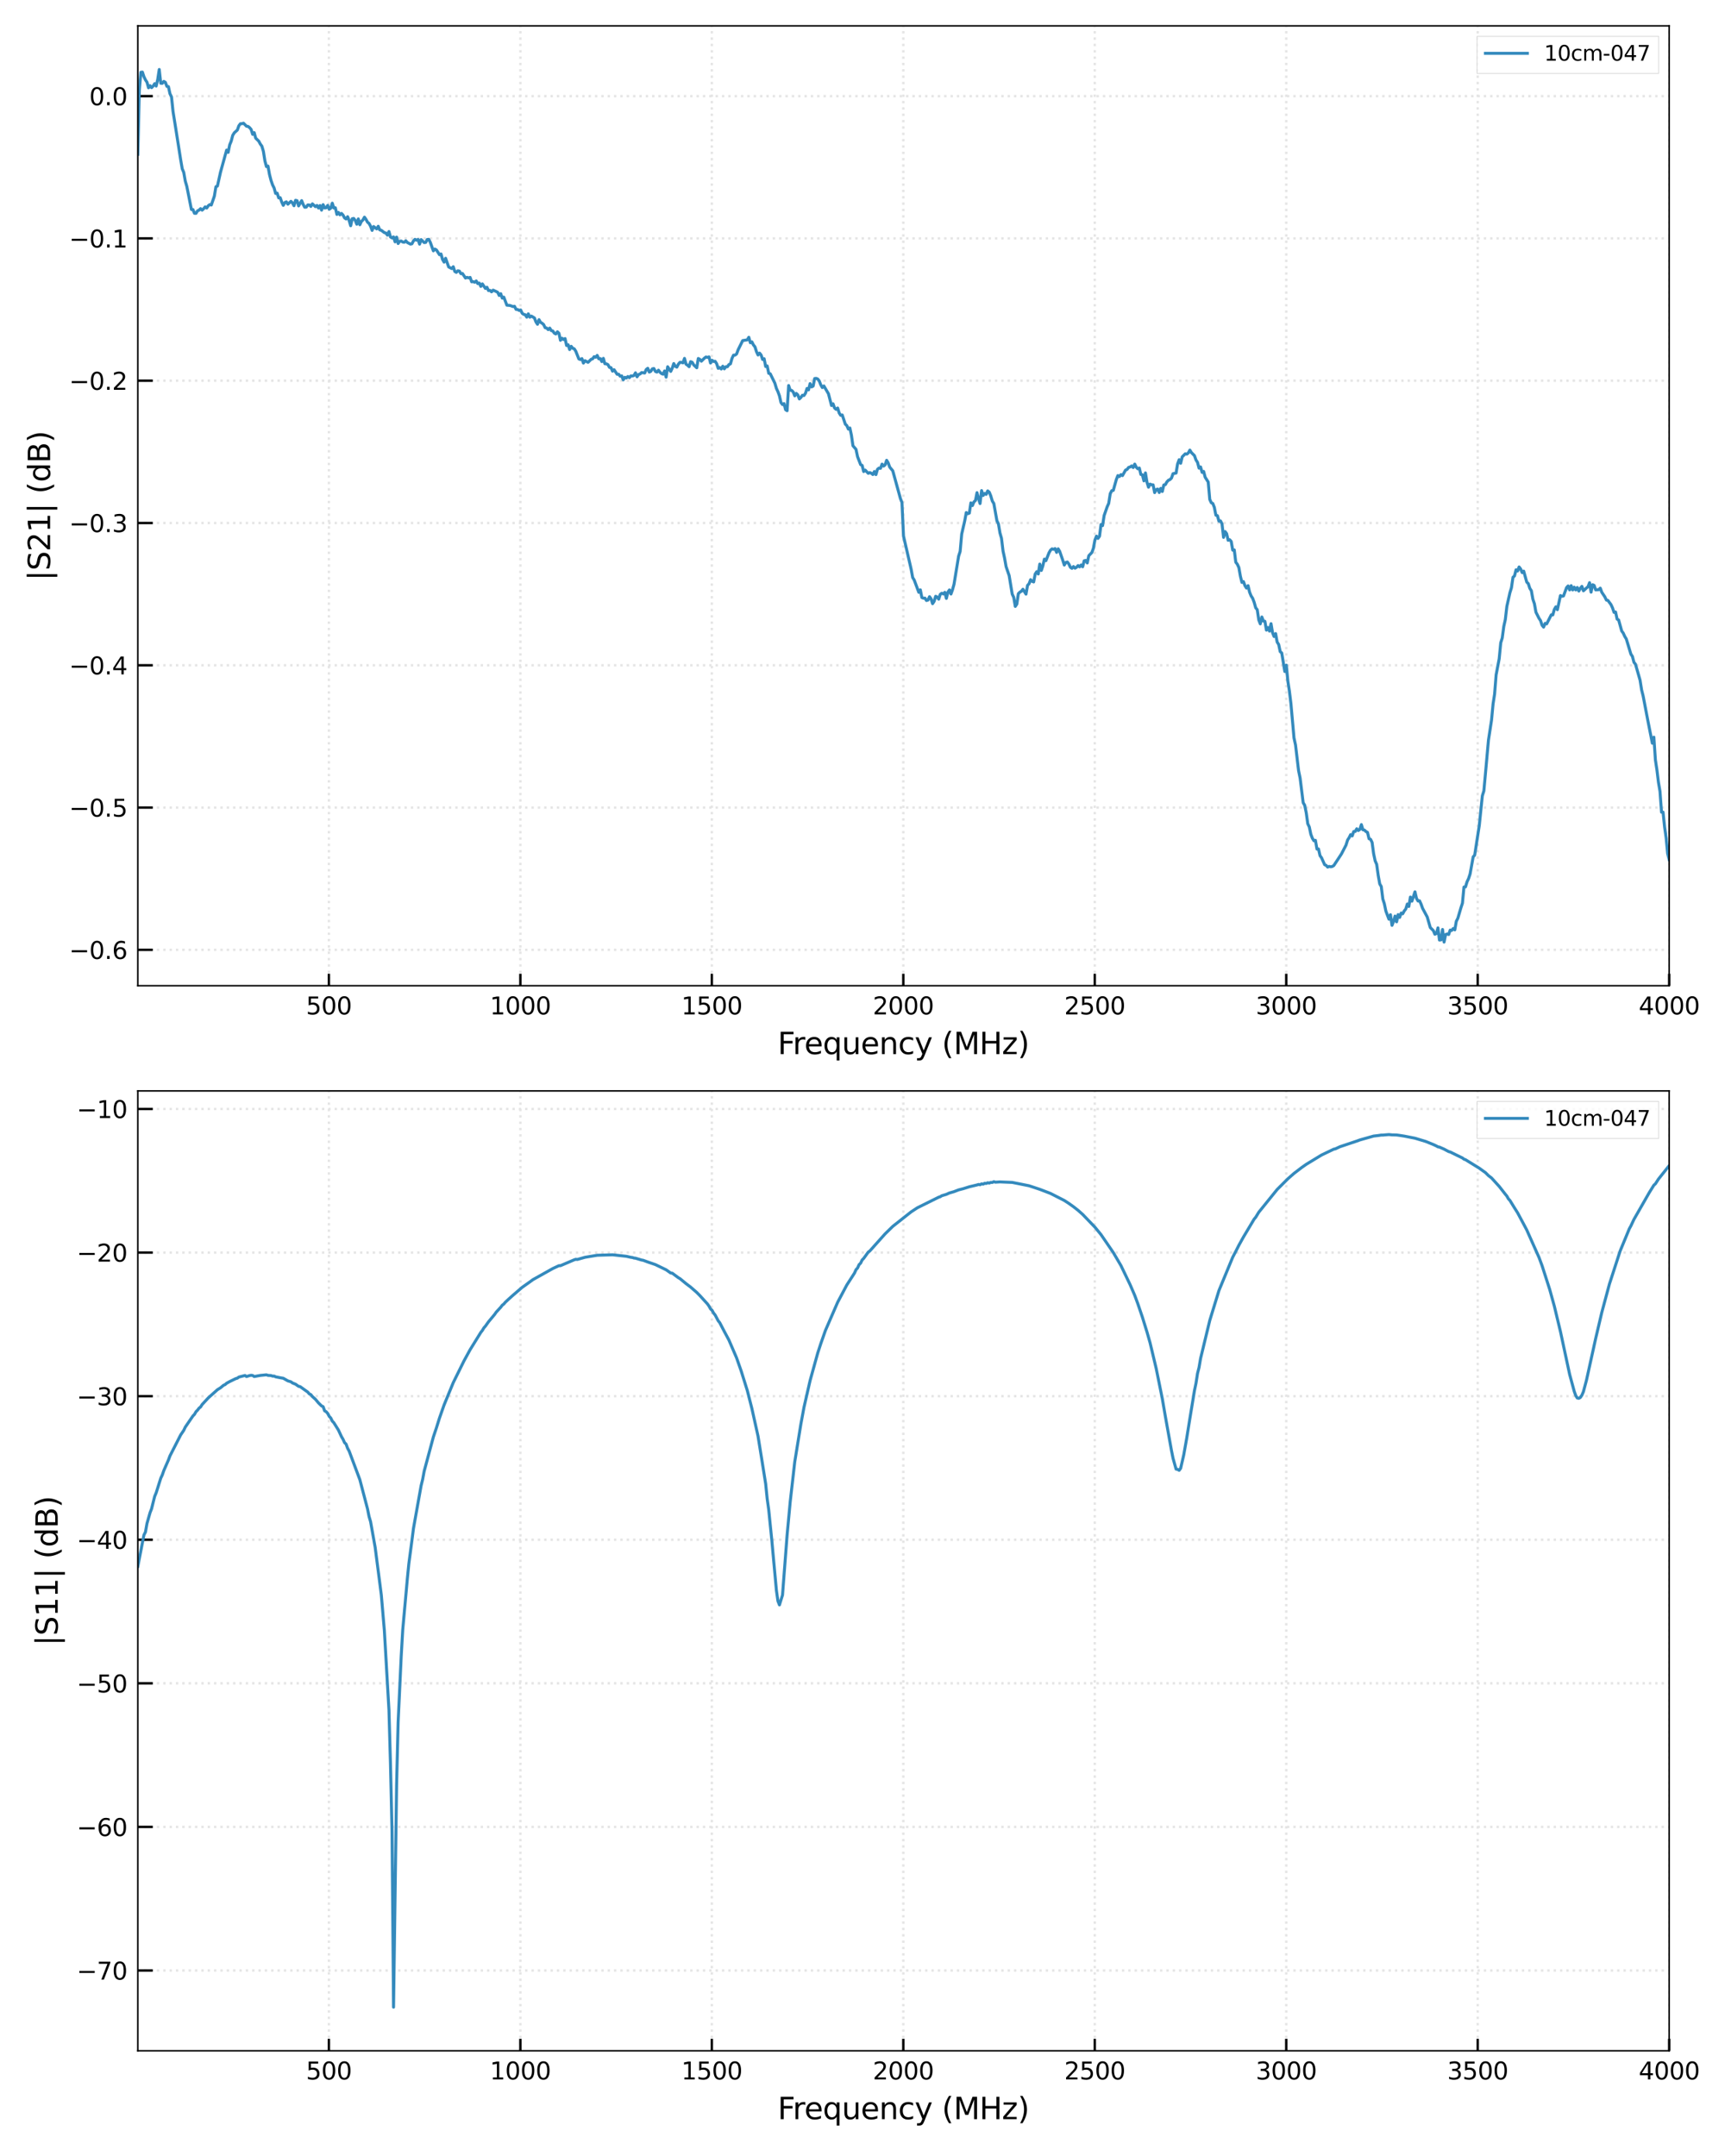 <svg xmlns:xlink="http://www.w3.org/1999/xlink" xmlns="http://www.w3.org/2000/svg" viewBox="0 0 576 720" version="1.1" viewport="0 0 1024px 1280px">
 <defs>
  <style type="text/css">*{stroke-linejoin: round; stroke-linecap: butt}</style>
 </defs>
 <g id="figure_1">
  <g id="patch_1">
   <path d="M 0 720  L 576 720  L 576 0  L 0 0  z " style="fill: #ffffff"/>
  </g>
  <g id="axes_1">
   <g id="patch_2">
    <path d="M 46.015 329.18  L 557.36 329.18  L 557.36 8.64  L 46.015 8.64  z " style="fill: #ffffff"/>
   </g>
   <g id="matplotlib.axis_1">
    <g id="xtick_1">
     <g id="line2d_1">
      <path d="M 109.821 329.18  L 109.821 8.64  " clip-path="url(#pf255076650)" style="fill: none; stroke-dasharray: 0.8,1.32; stroke-dashoffset: 0; stroke: #e5e5e5; stroke-width: 0.8"/>
     </g>
     <g id="line2d_2">
      <defs>
       <path id="m3ccef77191" d="M 0 0  L 0 -4  " style="stroke: #000000; stroke-width: 0.8"/>
      </defs>
      <g>
       <use xlink:href="#m3ccef77191" x="109.821" y="329.18" style="stroke: #000000; stroke-width: 0.8"/>
      </g>
     </g>
     <g id="text_1">
      <!-- 500 -->
      <g transform="translate(102.186 338.759) scale(0.08 -0.08)">
       <defs>
        <path id="DejaVuSans-35" d="M 691 4666  L 3169 4666  L 3169 4134  L 1269 4134  L 1269 2991  Q 1406 3038 1543 3061  Q 1681 3084 1819 3084  Q 2600 3084 3056 2656  Q 3513 2228 3513 1497  Q 3513 744 3044 326  Q 2575 -91 1722 -91  Q 1428 -91 1123 -41  Q 819 9 494 109  L 494 744  Q 775 591 1075 516  Q 1375 441 1709 441  Q 2250 441 2565 725  Q 2881 1009 2881 1497  Q 2881 1984 2565 2268  Q 2250 2553 1709 2553  Q 1456 2553 1204 2497  Q 953 2441 691 2322  L 691 4666  z " transform="scale(0.016)"/>
        <path id="DejaVuSans-30" d="M 2034 4250  Q 1547 4250 1301 3770  Q 1056 3291 1056 2328  Q 1056 1369 1301 889  Q 1547 409 2034 409  Q 2525 409 2770 889  Q 3016 1369 3016 2328  Q 3016 3291 2770 3770  Q 2525 4250 2034 4250  z M 2034 4750  Q 2819 4750 3233 4129  Q 3647 3509 3647 2328  Q 3647 1150 3233 529  Q 2819 -91 2034 -91  Q 1250 -91 836 529  Q 422 1150 422 2328  Q 422 3509 836 4129  Q 1250 4750 2034 4750  z " transform="scale(0.016)"/>
       </defs>
       <use xlink:href="#DejaVuSans-35"/>
       <use xlink:href="#DejaVuSans-30" x="63.623"/>
       <use xlink:href="#DejaVuSans-30" x="127.246"/>
      </g>
     </g>
    </g>
    <g id="xtick_2">
     <g id="line2d_3">
      <path d="M 173.755 329.18  L 173.755 8.64  " clip-path="url(#pf255076650)" style="fill: none; stroke-dasharray: 0.8,1.32; stroke-dashoffset: 0; stroke: #e5e5e5; stroke-width: 0.8"/>
     </g>
     <g id="line2d_4">
      <g>
       <use xlink:href="#m3ccef77191" x="173.755" y="329.18" style="stroke: #000000; stroke-width: 0.8"/>
      </g>
     </g>
     <g id="text_2">
      <!-- 1000 -->
      <g transform="translate(163.575 338.759) scale(0.08 -0.08)">
       <defs>
        <path id="DejaVuSans-31" d="M 794 531  L 1825 531  L 1825 4091  L 703 3866  L 703 4441  L 1819 4666  L 2450 4666  L 2450 531  L 3481 531  L 3481 0  L 794 0  L 794 531  z " transform="scale(0.016)"/>
       </defs>
       <use xlink:href="#DejaVuSans-31"/>
       <use xlink:href="#DejaVuSans-30" x="63.623"/>
       <use xlink:href="#DejaVuSans-30" x="127.246"/>
       <use xlink:href="#DejaVuSans-30" x="190.869"/>
      </g>
     </g>
    </g>
    <g id="xtick_3">
     <g id="line2d_5">
      <path d="M 237.689 329.18  L 237.689 8.64  " clip-path="url(#pf255076650)" style="fill: none; stroke-dasharray: 0.8,1.32; stroke-dashoffset: 0; stroke: #e5e5e5; stroke-width: 0.8"/>
     </g>
     <g id="line2d_6">
      <g>
       <use xlink:href="#m3ccef77191" x="237.689" y="329.18" style="stroke: #000000; stroke-width: 0.8"/>
      </g>
     </g>
     <g id="text_3">
      <!-- 1500 -->
      <g transform="translate(227.509 338.759) scale(0.08 -0.08)">
       <use xlink:href="#DejaVuSans-31"/>
       <use xlink:href="#DejaVuSans-35" x="63.623"/>
       <use xlink:href="#DejaVuSans-30" x="127.246"/>
       <use xlink:href="#DejaVuSans-30" x="190.869"/>
      </g>
     </g>
    </g>
    <g id="xtick_4">
     <g id="line2d_7">
      <path d="M 301.624 329.18  L 301.624 8.64  " clip-path="url(#pf255076650)" style="fill: none; stroke-dasharray: 0.8,1.32; stroke-dashoffset: 0; stroke: #e5e5e5; stroke-width: 0.8"/>
     </g>
     <g id="line2d_8">
      <g>
       <use xlink:href="#m3ccef77191" x="301.624" y="329.18" style="stroke: #000000; stroke-width: 0.8"/>
      </g>
     </g>
     <g id="text_4">
      <!-- 2000 -->
      <g transform="translate(291.444 338.759) scale(0.08 -0.08)">
       <defs>
        <path id="DejaVuSans-32" d="M 1228 531  L 3431 531  L 3431 0  L 469 0  L 469 531  Q 828 903 1448 1529  Q 2069 2156 2228 2338  Q 2531 2678 2651 2914  Q 2772 3150 2772 3378  Q 2772 3750 2511 3984  Q 2250 4219 1831 4219  Q 1534 4219 1204 4116  Q 875 4013 500 3803  L 500 4441  Q 881 4594 1212 4672  Q 1544 4750 1819 4750  Q 2544 4750 2975 4387  Q 3406 4025 3406 3419  Q 3406 3131 3298 2873  Q 3191 2616 2906 2266  Q 2828 2175 2409 1742  Q 1991 1309 1228 531  z " transform="scale(0.016)"/>
       </defs>
       <use xlink:href="#DejaVuSans-32"/>
       <use xlink:href="#DejaVuSans-30" x="63.623"/>
       <use xlink:href="#DejaVuSans-30" x="127.246"/>
       <use xlink:href="#DejaVuSans-30" x="190.869"/>
      </g>
     </g>
    </g>
    <g id="xtick_5">
     <g id="line2d_9">
      <path d="M 365.558 329.18  L 365.558 8.64  " clip-path="url(#pf255076650)" style="fill: none; stroke-dasharray: 0.8,1.32; stroke-dashoffset: 0; stroke: #e5e5e5; stroke-width: 0.8"/>
     </g>
     <g id="line2d_10">
      <g>
       <use xlink:href="#m3ccef77191" x="365.558" y="329.18" style="stroke: #000000; stroke-width: 0.8"/>
      </g>
     </g>
     <g id="text_5">
      <!-- 2500 -->
      <g transform="translate(355.378 338.759) scale(0.08 -0.08)">
       <use xlink:href="#DejaVuSans-32"/>
       <use xlink:href="#DejaVuSans-35" x="63.623"/>
       <use xlink:href="#DejaVuSans-30" x="127.246"/>
       <use xlink:href="#DejaVuSans-30" x="190.869"/>
      </g>
     </g>
    </g>
    <g id="xtick_6">
     <g id="line2d_11">
      <path d="M 429.492 329.18  L 429.492 8.64  " clip-path="url(#pf255076650)" style="fill: none; stroke-dasharray: 0.8,1.32; stroke-dashoffset: 0; stroke: #e5e5e5; stroke-width: 0.8"/>
     </g>
     <g id="line2d_12">
      <g>
       <use xlink:href="#m3ccef77191" x="429.492" y="329.18" style="stroke: #000000; stroke-width: 0.8"/>
      </g>
     </g>
     <g id="text_6">
      <!-- 3000 -->
      <g transform="translate(419.312 338.759) scale(0.08 -0.08)">
       <defs>
        <path id="DejaVuSans-33" d="M 2597 2516  Q 3050 2419 3304 2112  Q 3559 1806 3559 1356  Q 3559 666 3084 287  Q 2609 -91 1734 -91  Q 1441 -91 1130 -33  Q 819 25 488 141  L 488 750  Q 750 597 1062 519  Q 1375 441 1716 441  Q 2309 441 2620 675  Q 2931 909 2931 1356  Q 2931 1769 2642 2001  Q 2353 2234 1838 2234  L 1294 2234  L 1294 2753  L 1863 2753  Q 2328 2753 2575 2939  Q 2822 3125 2822 3475  Q 2822 3834 2567 4026  Q 2313 4219 1838 4219  Q 1578 4219 1281 4162  Q 984 4106 628 3988  L 628 4550  Q 988 4650 1302 4700  Q 1616 4750 1894 4750  Q 2613 4750 3031 4423  Q 3450 4097 3450 3541  Q 3450 3153 3228 2886  Q 3006 2619 2597 2516  z " transform="scale(0.016)"/>
       </defs>
       <use xlink:href="#DejaVuSans-33"/>
       <use xlink:href="#DejaVuSans-30" x="63.623"/>
       <use xlink:href="#DejaVuSans-30" x="127.246"/>
       <use xlink:href="#DejaVuSans-30" x="190.869"/>
      </g>
     </g>
    </g>
    <g id="xtick_7">
     <g id="line2d_13">
      <path d="M 493.426 329.18  L 493.426 8.64  " clip-path="url(#pf255076650)" style="fill: none; stroke-dasharray: 0.8,1.32; stroke-dashoffset: 0; stroke: #e5e5e5; stroke-width: 0.8"/>
     </g>
     <g id="line2d_14">
      <g>
       <use xlink:href="#m3ccef77191" x="493.426" y="329.18" style="stroke: #000000; stroke-width: 0.8"/>
      </g>
     </g>
     <g id="text_7">
      <!-- 3500 -->
      <g transform="translate(483.246 338.759) scale(0.08 -0.08)">
       <use xlink:href="#DejaVuSans-33"/>
       <use xlink:href="#DejaVuSans-35" x="63.623"/>
       <use xlink:href="#DejaVuSans-30" x="127.246"/>
       <use xlink:href="#DejaVuSans-30" x="190.869"/>
      </g>
     </g>
    </g>
    <g id="xtick_8">
     <g id="line2d_15">
      <path d="M 557.36 329.18  L 557.36 8.64  " clip-path="url(#pf255076650)" style="fill: none; stroke-dasharray: 0.8,1.32; stroke-dashoffset: 0; stroke: #e5e5e5; stroke-width: 0.8"/>
     </g>
     <g id="line2d_16">
      <g>
       <use xlink:href="#m3ccef77191" x="557.36" y="329.18" style="stroke: #000000; stroke-width: 0.8"/>
      </g>
     </g>
     <g id="text_8">
      <!-- 4000 -->
      <g transform="translate(547.18 338.759) scale(0.08 -0.08)">
       <defs>
        <path id="DejaVuSans-34" d="M 2419 4116  L 825 1625  L 2419 1625  L 2419 4116  z M 2253 4666  L 3047 4666  L 3047 1625  L 3713 1625  L 3713 1100  L 3047 1100  L 3047 0  L 2419 0  L 2419 1100  L 313 1100  L 313 1709  L 2253 4666  z " transform="scale(0.016)"/>
       </defs>
       <use xlink:href="#DejaVuSans-34"/>
       <use xlink:href="#DejaVuSans-30" x="63.623"/>
       <use xlink:href="#DejaVuSans-30" x="127.246"/>
       <use xlink:href="#DejaVuSans-30" x="190.869"/>
      </g>
     </g>
    </g>
    <g id="text_9">
     <!-- Frequency (MHz) -->
     <g transform="translate(259.669 352.021) scale(0.1 -0.1)">
      <defs>
       <path id="DejaVuSans-46" d="M 628 4666  L 3309 4666  L 3309 4134  L 1259 4134  L 1259 2759  L 3109 2759  L 3109 2228  L 1259 2228  L 1259 0  L 628 0  L 628 4666  z " transform="scale(0.016)"/>
       <path id="DejaVuSans-72" d="M 2631 2963  Q 2534 3019 2420 3045  Q 2306 3072 2169 3072  Q 1681 3072 1420 2755  Q 1159 2438 1159 1844  L 1159 0  L 581 0  L 581 3500  L 1159 3500  L 1159 2956  Q 1341 3275 1631 3429  Q 1922 3584 2338 3584  Q 2397 3584 2469 3576  Q 2541 3569 2628 3553  L 2631 2963  z " transform="scale(0.016)"/>
       <path id="DejaVuSans-65" d="M 3597 1894  L 3597 1613  L 953 1613  Q 991 1019 1311 708  Q 1631 397 2203 397  Q 2534 397 2845 478  Q 3156 559 3463 722  L 3463 178  Q 3153 47 2828 -22  Q 2503 -91 2169 -91  Q 1331 -91 842 396  Q 353 884 353 1716  Q 353 2575 817 3079  Q 1281 3584 2069 3584  Q 2775 3584 3186 3129  Q 3597 2675 3597 1894  z M 3022 2063  Q 3016 2534 2758 2815  Q 2500 3097 2075 3097  Q 1594 3097 1305 2825  Q 1016 2553 972 2059  L 3022 2063  z " transform="scale(0.016)"/>
       <path id="DejaVuSans-71" d="M 947 1747  Q 947 1113 1208 752  Q 1469 391 1925 391  Q 2381 391 2643 752  Q 2906 1113 2906 1747  Q 2906 2381 2643 2742  Q 2381 3103 1925 3103  Q 1469 3103 1208 2742  Q 947 2381 947 1747  z M 2906 525  Q 2725 213 2448 61  Q 2172 -91 1784 -91  Q 1150 -91 751 415  Q 353 922 353 1747  Q 353 2572 751 3078  Q 1150 3584 1784 3584  Q 2172 3584 2448 3432  Q 2725 3281 2906 2969  L 2906 3500  L 3481 3500  L 3481 -1331  L 2906 -1331  L 2906 525  z " transform="scale(0.016)"/>
       <path id="DejaVuSans-75" d="M 544 1381  L 544 3500  L 1119 3500  L 1119 1403  Q 1119 906 1312 657  Q 1506 409 1894 409  Q 2359 409 2629 706  Q 2900 1003 2900 1516  L 2900 3500  L 3475 3500  L 3475 0  L 2900 0  L 2900 538  Q 2691 219 2414 64  Q 2138 -91 1772 -91  Q 1169 -91 856 284  Q 544 659 544 1381  z M 1991 3584  L 1991 3584  z " transform="scale(0.016)"/>
       <path id="DejaVuSans-6e" d="M 3513 2113  L 3513 0  L 2938 0  L 2938 2094  Q 2938 2591 2744 2837  Q 2550 3084 2163 3084  Q 1697 3084 1428 2787  Q 1159 2491 1159 1978  L 1159 0  L 581 0  L 581 3500  L 1159 3500  L 1159 2956  Q 1366 3272 1645 3428  Q 1925 3584 2291 3584  Q 2894 3584 3203 3211  Q 3513 2838 3513 2113  z " transform="scale(0.016)"/>
       <path id="DejaVuSans-63" d="M 3122 3366  L 3122 2828  Q 2878 2963 2633 3030  Q 2388 3097 2138 3097  Q 1578 3097 1268 2742  Q 959 2388 959 1747  Q 959 1106 1268 751  Q 1578 397 2138 397  Q 2388 397 2633 464  Q 2878 531 3122 666  L 3122 134  Q 2881 22 2623 -34  Q 2366 -91 2075 -91  Q 1284 -91 818 406  Q 353 903 353 1747  Q 353 2603 823 3093  Q 1294 3584 2113 3584  Q 2378 3584 2631 3529  Q 2884 3475 3122 3366  z " transform="scale(0.016)"/>
       <path id="DejaVuSans-79" d="M 2059 -325  Q 1816 -950 1584 -1140  Q 1353 -1331 966 -1331  L 506 -1331  L 506 -850  L 844 -850  Q 1081 -850 1212 -737  Q 1344 -625 1503 -206  L 1606 56  L 191 3500  L 800 3500  L 1894 763  L 2988 3500  L 3597 3500  L 2059 -325  z " transform="scale(0.016)"/>
       <path id="DejaVuSans-20" transform="scale(0.016)"/>
       <path id="DejaVuSans-28" d="M 1984 4856  Q 1566 4138 1362 3434  Q 1159 2731 1159 2009  Q 1159 1288 1364 580  Q 1569 -128 1984 -844  L 1484 -844  Q 1016 -109 783 600  Q 550 1309 550 2009  Q 550 2706 781 3412  Q 1013 4119 1484 4856  L 1984 4856  z " transform="scale(0.016)"/>
       <path id="DejaVuSans-4d" d="M 628 4666  L 1569 4666  L 2759 1491  L 3956 4666  L 4897 4666  L 4897 0  L 4281 0  L 4281 4097  L 3078 897  L 2444 897  L 1241 4097  L 1241 0  L 628 0  L 628 4666  z " transform="scale(0.016)"/>
       <path id="DejaVuSans-48" d="M 628 4666  L 1259 4666  L 1259 2753  L 3553 2753  L 3553 4666  L 4184 4666  L 4184 0  L 3553 0  L 3553 2222  L 1259 2222  L 1259 0  L 628 0  L 628 4666  z " transform="scale(0.016)"/>
       <path id="DejaVuSans-7a" d="M 353 3500  L 3084 3500  L 3084 2975  L 922 459  L 3084 459  L 3084 0  L 275 0  L 275 525  L 2438 3041  L 353 3041  L 353 3500  z " transform="scale(0.016)"/>
       <path id="DejaVuSans-29" d="M 513 4856  L 1013 4856  Q 1481 4119 1714 3412  Q 1947 2706 1947 2009  Q 1947 1309 1714 600  Q 1481 -109 1013 -844  L 513 -844  Q 928 -128 1133 580  Q 1338 1288 1338 2009  Q 1338 2731 1133 3434  Q 928 4138 513 4856  z " transform="scale(0.016)"/>
      </defs>
      <use xlink:href="#DejaVuSans-46"/>
      <use xlink:href="#DejaVuSans-72" x="50.27"/>
      <use xlink:href="#DejaVuSans-65" x="89.133"/>
      <use xlink:href="#DejaVuSans-71" x="150.656"/>
      <use xlink:href="#DejaVuSans-75" x="214.133"/>
      <use xlink:href="#DejaVuSans-65" x="277.512"/>
      <use xlink:href="#DejaVuSans-6e" x="339.035"/>
      <use xlink:href="#DejaVuSans-63" x="402.414"/>
      <use xlink:href="#DejaVuSans-79" x="457.395"/>
      <use xlink:href="#DejaVuSans-20" x="516.574"/>
      <use xlink:href="#DejaVuSans-28" x="548.361"/>
      <use xlink:href="#DejaVuSans-4d" x="587.375"/>
      <use xlink:href="#DejaVuSans-48" x="673.654"/>
      <use xlink:href="#DejaVuSans-7a" x="748.85"/>
      <use xlink:href="#DejaVuSans-29" x="801.34"/>
     </g>
    </g>
   </g>
   <g id="matplotlib.axis_2">
    <g id="ytick_1">
     <g id="line2d_17">
      <path d="M 46.015 317.203  L 557.36 317.203  " clip-path="url(#pf255076650)" style="fill: none; stroke-dasharray: 0.8,1.32; stroke-dashoffset: 0; stroke: #e5e5e5; stroke-width: 0.8"/>
     </g>
     <g id="line2d_18">
      <defs>
       <path id="m6247a8fe0a" d="M 0 0  L 5 0  " style="stroke: #000000; stroke-width: 0.8"/>
      </defs>
      <g>
       <use xlink:href="#m6247a8fe0a" x="46.015" y="317.203" style="stroke: #000000; stroke-width: 0.8"/>
      </g>
     </g>
     <g id="text_10">
      <!-- &#8722;0.6 -->
      <g transform="translate(23.089 320.243) scale(0.08 -0.08)">
       <defs>
        <path id="DejaVuSans-2212" d="M 678 2272  L 4684 2272  L 4684 1741  L 678 1741  L 678 2272  z " transform="scale(0.016)"/>
        <path id="DejaVuSans-2e" d="M 684 794  L 1344 794  L 1344 0  L 684 0  L 684 794  z " transform="scale(0.016)"/>
        <path id="DejaVuSans-36" d="M 2113 2584  Q 1688 2584 1439 2293  Q 1191 2003 1191 1497  Q 1191 994 1439 701  Q 1688 409 2113 409  Q 2538 409 2786 701  Q 3034 994 3034 1497  Q 3034 2003 2786 2293  Q 2538 2584 2113 2584  z M 3366 4563  L 3366 3988  Q 3128 4100 2886 4159  Q 2644 4219 2406 4219  Q 1781 4219 1451 3797  Q 1122 3375 1075 2522  Q 1259 2794 1537 2939  Q 1816 3084 2150 3084  Q 2853 3084 3261 2657  Q 3669 2231 3669 1497  Q 3669 778 3244 343  Q 2819 -91 2113 -91  Q 1303 -91 875 529  Q 447 1150 447 2328  Q 447 3434 972 4092  Q 1497 4750 2381 4750  Q 2619 4750 2861 4703  Q 3103 4656 3366 4563  z " transform="scale(0.016)"/>
       </defs>
       <use xlink:href="#DejaVuSans-2212"/>
       <use xlink:href="#DejaVuSans-30" x="83.789"/>
       <use xlink:href="#DejaVuSans-2e" x="147.412"/>
       <use xlink:href="#DejaVuSans-36" x="179.199"/>
      </g>
     </g>
    </g>
    <g id="ytick_2">
     <g id="line2d_19">
      <path d="M 46.015 269.686  L 557.36 269.686  " clip-path="url(#pf255076650)" style="fill: none; stroke-dasharray: 0.8,1.32; stroke-dashoffset: 0; stroke: #e5e5e5; stroke-width: 0.8"/>
     </g>
     <g id="line2d_20">
      <g>
       <use xlink:href="#m6247a8fe0a" x="46.015" y="269.686" style="stroke: #000000; stroke-width: 0.8"/>
      </g>
     </g>
     <g id="text_11">
      <!-- &#8722;0.5 -->
      <g transform="translate(23.089 272.725) scale(0.08 -0.08)">
       <use xlink:href="#DejaVuSans-2212"/>
       <use xlink:href="#DejaVuSans-30" x="83.789"/>
       <use xlink:href="#DejaVuSans-2e" x="147.412"/>
       <use xlink:href="#DejaVuSans-35" x="179.199"/>
      </g>
     </g>
    </g>
    <g id="ytick_3">
     <g id="line2d_21">
      <path d="M 46.015 222.169  L 557.36 222.169  " clip-path="url(#pf255076650)" style="fill: none; stroke-dasharray: 0.8,1.32; stroke-dashoffset: 0; stroke: #e5e5e5; stroke-width: 0.8"/>
     </g>
     <g id="line2d_22">
      <g>
       <use xlink:href="#m6247a8fe0a" x="46.015" y="222.169" style="stroke: #000000; stroke-width: 0.8"/>
      </g>
     </g>
     <g id="text_12">
      <!-- &#8722;0.4 -->
      <g transform="translate(23.089 225.208) scale(0.08 -0.08)">
       <use xlink:href="#DejaVuSans-2212"/>
       <use xlink:href="#DejaVuSans-30" x="83.789"/>
       <use xlink:href="#DejaVuSans-2e" x="147.412"/>
       <use xlink:href="#DejaVuSans-34" x="179.199"/>
      </g>
     </g>
    </g>
    <g id="ytick_4">
     <g id="line2d_23">
      <path d="M 46.015 174.651  L 557.36 174.651  " clip-path="url(#pf255076650)" style="fill: none; stroke-dasharray: 0.8,1.32; stroke-dashoffset: 0; stroke: #e5e5e5; stroke-width: 0.8"/>
     </g>
     <g id="line2d_24">
      <g>
       <use xlink:href="#m6247a8fe0a" x="46.015" y="174.651" style="stroke: #000000; stroke-width: 0.8"/>
      </g>
     </g>
     <g id="text_13">
      <!-- &#8722;0.3 -->
      <g transform="translate(23.089 177.691) scale(0.08 -0.08)">
       <use xlink:href="#DejaVuSans-2212"/>
       <use xlink:href="#DejaVuSans-30" x="83.789"/>
       <use xlink:href="#DejaVuSans-2e" x="147.412"/>
       <use xlink:href="#DejaVuSans-33" x="179.199"/>
      </g>
     </g>
    </g>
    <g id="ytick_5">
     <g id="line2d_25">
      <path d="M 46.015 127.134  L 557.36 127.134  " clip-path="url(#pf255076650)" style="fill: none; stroke-dasharray: 0.8,1.32; stroke-dashoffset: 0; stroke: #e5e5e5; stroke-width: 0.8"/>
     </g>
     <g id="line2d_26">
      <g>
       <use xlink:href="#m6247a8fe0a" x="46.015" y="127.134" style="stroke: #000000; stroke-width: 0.8"/>
      </g>
     </g>
     <g id="text_14">
      <!-- &#8722;0.2 -->
      <g transform="translate(23.089 130.173) scale(0.08 -0.08)">
       <use xlink:href="#DejaVuSans-2212"/>
       <use xlink:href="#DejaVuSans-30" x="83.789"/>
       <use xlink:href="#DejaVuSans-2e" x="147.412"/>
       <use xlink:href="#DejaVuSans-32" x="179.199"/>
      </g>
     </g>
    </g>
    <g id="ytick_6">
     <g id="line2d_27">
      <path d="M 46.015 79.616  L 557.36 79.616  " clip-path="url(#pf255076650)" style="fill: none; stroke-dasharray: 0.8,1.32; stroke-dashoffset: 0; stroke: #e5e5e5; stroke-width: 0.8"/>
     </g>
     <g id="line2d_28">
      <g>
       <use xlink:href="#m6247a8fe0a" x="46.015" y="79.616" style="stroke: #000000; stroke-width: 0.8"/>
      </g>
     </g>
     <g id="text_15">
      <!-- &#8722;0.1 -->
      <g transform="translate(23.089 82.656) scale(0.08 -0.08)">
       <use xlink:href="#DejaVuSans-2212"/>
       <use xlink:href="#DejaVuSans-30" x="83.789"/>
       <use xlink:href="#DejaVuSans-2e" x="147.412"/>
       <use xlink:href="#DejaVuSans-31" x="179.199"/>
      </g>
     </g>
    </g>
    <g id="ytick_7">
     <g id="line2d_29">
      <path d="M 46.015 32.099  L 557.36 32.099  " clip-path="url(#pf255076650)" style="fill: none; stroke-dasharray: 0.8,1.32; stroke-dashoffset: 0; stroke: #e5e5e5; stroke-width: 0.8"/>
     </g>
     <g id="line2d_30">
      <g>
       <use xlink:href="#m6247a8fe0a" x="46.015" y="32.099" style="stroke: #000000; stroke-width: 0.8"/>
      </g>
     </g>
     <g id="text_16">
      <!-- 0.0 -->
      <g transform="translate(29.793 35.138) scale(0.08 -0.08)">
       <use xlink:href="#DejaVuSans-30"/>
       <use xlink:href="#DejaVuSans-2e" x="63.623"/>
       <use xlink:href="#DejaVuSans-30" x="95.41"/>
      </g>
     </g>
    </g>
    <g id="text_17">
     <!-- |S21| (dB) -->
     <g transform="translate(16.731 193.911) rotate(-90) scale(0.1 -0.1)">
      <defs>
       <path id="DejaVuSans-7c" d="M 1344 4891  L 1344 -1509  L 813 -1509  L 813 4891  L 1344 4891  z " transform="scale(0.016)"/>
       <path id="DejaVuSans-53" d="M 3425 4513  L 3425 3897  Q 3066 4069 2747 4153  Q 2428 4238 2131 4238  Q 1616 4238 1336 4038  Q 1056 3838 1056 3469  Q 1056 3159 1242 3001  Q 1428 2844 1947 2747  L 2328 2669  Q 3034 2534 3370 2195  Q 3706 1856 3706 1288  Q 3706 609 3251 259  Q 2797 -91 1919 -91  Q 1588 -91 1214 -16  Q 841 59 441 206  L 441 856  Q 825 641 1194 531  Q 1563 422 1919 422  Q 2459 422 2753 634  Q 3047 847 3047 1241  Q 3047 1584 2836 1778  Q 2625 1972 2144 2069  L 1759 2144  Q 1053 2284 737 2584  Q 422 2884 422 3419  Q 422 4038 858 4394  Q 1294 4750 2059 4750  Q 2388 4750 2728 4690  Q 3069 4631 3425 4513  z " transform="scale(0.016)"/>
       <path id="DejaVuSans-64" d="M 2906 2969  L 2906 4863  L 3481 4863  L 3481 0  L 2906 0  L 2906 525  Q 2725 213 2448 61  Q 2172 -91 1784 -91  Q 1150 -91 751 415  Q 353 922 353 1747  Q 353 2572 751 3078  Q 1150 3584 1784 3584  Q 2172 3584 2448 3432  Q 2725 3281 2906 2969  z M 947 1747  Q 947 1113 1208 752  Q 1469 391 1925 391  Q 2381 391 2643 752  Q 2906 1113 2906 1747  Q 2906 2381 2643 2742  Q 2381 3103 1925 3103  Q 1469 3103 1208 2742  Q 947 2381 947 1747  z " transform="scale(0.016)"/>
       <path id="DejaVuSans-42" d="M 1259 2228  L 1259 519  L 2272 519  Q 2781 519 3026 730  Q 3272 941 3272 1375  Q 3272 1813 3026 2020  Q 2781 2228 2272 2228  L 1259 2228  z M 1259 4147  L 1259 2741  L 2194 2741  Q 2656 2741 2882 2914  Q 3109 3088 3109 3444  Q 3109 3797 2882 3972  Q 2656 4147 2194 4147  L 1259 4147  z M 628 4666  L 2241 4666  Q 2963 4666 3353 4366  Q 3744 4066 3744 3513  Q 3744 3084 3544 2831  Q 3344 2578 2956 2516  Q 3422 2416 3680 2098  Q 3938 1781 3938 1306  Q 3938 681 3513 340  Q 3088 0 2303 0  L 628 0  L 628 4666  z " transform="scale(0.016)"/>
      </defs>
      <use xlink:href="#DejaVuSans-7c"/>
      <use xlink:href="#DejaVuSans-53" x="33.691"/>
      <use xlink:href="#DejaVuSans-32" x="97.168"/>
      <use xlink:href="#DejaVuSans-31" x="160.791"/>
      <use xlink:href="#DejaVuSans-7c" x="224.414"/>
      <use xlink:href="#DejaVuSans-20" x="258.105"/>
      <use xlink:href="#DejaVuSans-28" x="289.893"/>
      <use xlink:href="#DejaVuSans-64" x="328.906"/>
      <use xlink:href="#DejaVuSans-42" x="392.383"/>
      <use xlink:href="#DejaVuSans-29" x="460.986"/>
     </g>
    </g>
   </g>
   <g id="line2d_31">
    <path d="M 46.015 51.523  L 46.526 30.193  L 47.038 24.142  L 47.549 24.072  L 48.06 25.619  L 48.572 26.683  L 49.083 27.45  L 49.594 29.323  L 50.106 28.611  L 50.617 29.274  L 51.128 28.748  L 51.64 27.949  L 52.151 28.745  L 52.662 26.547  L 53.174 23.21  L 53.685 27.806  L 54.197 27.822  L 54.708 27.18  L 55.219 27.499  L 55.731 28.839  L 56.242 28.934  L 56.753 31.295  L 57.265 32.345  L 57.776 37.22  L 58.799 43.621  L 60.333 53.378  L 60.844 56.35  L 61.355 57.564  L 61.867 60.47  L 62.378 62.228  L 63.912 69.947  L 64.423 69.976  L 64.935 71.223  L 65.446 71.246  L 65.957 70.416  L 66.469 70.176  L 66.98 69.675  L 67.491 70.18  L 68.003 69.71  L 68.514 69.083  L 69.026 69.479  L 69.537 68.715  L 70.048 68.33  L 70.56 68.47  L 71.582 65.481  L 72.094 62.371  L 72.605 62.124  L 73.628 57.518  L 75.673 50.117  L 76.184 50.879  L 76.696 48.369  L 77.207 47.125  L 77.718 45.184  L 78.23 44.355  L 79.252 43.422  L 79.764 41.999  L 80.275 41.324  L 80.786 41.31  L 81.298 41.136  L 82.32 42.156  L 82.832 42.214  L 83.343 42.623  L 83.855 43.225  L 84.366 44.859  L 84.877 44.286  L 85.389 46.153  L 86.411 47.148  L 86.923 48.11  L 87.434 48.795  L 87.945 50.51  L 88.457 53.731  L 88.968 55.639  L 89.479 55.456  L 89.991 58.265  L 90.502 60.252  L 91.013 61.742  L 91.525 62.765  L 92.036 64.599  L 92.547 64.496  L 93.059 66.088  L 93.57 66.019  L 94.081 67.494  L 94.593 68.576  L 95.104 67.639  L 95.615 67.406  L 96.127 68.191  L 97.15 67.237  L 97.661 67.766  L 98.172 68.703  L 98.684 66.896  L 99.195 67.018  L 99.706 68.762  L 100.729 67.004  L 101.24 68.275  L 101.752 69.212  L 102.263 69.172  L 102.774 68.436  L 103.286 68.443  L 103.797 68.938  L 104.308 68.076  L 105.331 69.01  L 105.842 68.603  L 106.354 69.478  L 106.865 68.634  L 107.376 70.179  L 107.888 68.338  L 108.399 69.45  L 108.91 69.389  L 109.422 68.589  L 109.933 69.859  L 110.444 69.526  L 110.956 67.848  L 111.467 69.461  L 111.979 69.393  L 112.49 71.605  L 113.001 70.932  L 113.513 71.755  L 114.024 71.268  L 114.535 71.814  L 115.047 72.766  L 115.558 73.129  L 116.069 72.366  L 116.581 73.611  L 117.092 75.391  L 117.603 73.054  L 118.115 72.951  L 118.626 73.63  L 119.137 74.874  L 119.649 73.101  L 120.16 75.05  L 120.671 73.946  L 121.183 73.458  L 121.694 72.525  L 122.205 73.251  L 122.717 74.189  L 123.228 74.611  L 123.739 75.548  L 124.251 76.938  L 124.762 75.653  L 125.785 76.446  L 126.296 75.561  L 126.808 76.771  L 127.319 76.909  L 128.342 77.689  L 128.853 77.824  L 129.364 78.516  L 129.876 77.325  L 130.387 79.125  L 130.898 79.455  L 131.41 79.119  L 131.921 80.768  L 132.432 79.186  L 132.944 81.322  L 133.455 80.595  L 133.966 80.494  L 134.478 80.827  L 134.989 80.906  L 135.5 80.415  L 136.012 80.98  L 137.034 81.509  L 137.546 81.415  L 138.057 80.459  L 138.568 79.927  L 139.08 80.219  L 139.591 79.977  L 140.102 81.531  L 140.614 80.011  L 141.637 81.006  L 142.148 80.957  L 142.659 79.983  L 143.171 79.924  L 143.682 80.927  L 144.705 83.767  L 145.216 83.179  L 145.727 83.464  L 146.75 85.061  L 147.261 84.812  L 147.773 86.645  L 148.284 87.533  L 148.795 86.254  L 149.818 89.153  L 150.841 89.685  L 151.352 89.077  L 151.863 90.66  L 152.375 90.952  L 152.886 90.428  L 153.397 90.532  L 153.909 91.396  L 154.42 91.336  L 155.443 92.856  L 155.954 92.62  L 156.466 92.81  L 156.977 92.64  L 157.488 94.108  L 158 94.032  L 158.511 94.263  L 159.022 93.825  L 159.534 94.72  L 160.045 94.54  L 160.556 95.647  L 161.068 94.802  L 162.09 96.332  L 162.602 95.934  L 163.113 97.038  L 163.624 96.983  L 164.136 97.461  L 164.647 96.891  L 165.67 97.347  L 166.181 97.616  L 166.692 98.679  L 167.204 98.078  L 167.715 99.561  L 168.226 99.231  L 169.249 101.922  L 170.272 102.008  L 171.295 102.375  L 171.806 102.29  L 172.317 103.321  L 172.829 103.354  L 173.34 103.657  L 173.851 103.509  L 174.363 104.619  L 174.874 104.987  L 175.385 105.117  L 175.897 105.91  L 176.408 104.801  L 176.919 105.915  L 177.431 105.555  L 178.453 106.176  L 178.965 107.514  L 179.476 108.296  L 179.987 106.746  L 180.499 107.647  L 181.01 107.941  L 181.521 108.389  L 182.033 109.441  L 182.544 109.557  L 183.055 110.082  L 183.567 109.571  L 184.078 110.394  L 184.589 110.535  L 185.101 111.266  L 185.612 111.523  L 186.124 110.809  L 186.635 111.288  L 187.146 113.652  L 187.658 112.962  L 188.169 113.388  L 188.68 113.066  L 189.192 115.374  L 189.703 115.123  L 190.214 116.74  L 190.726 115.649  L 191.237 116.307  L 191.748 116.485  L 192.26 117.287  L 193.282 119.858  L 193.794 120.069  L 194.305 119.757  L 194.816 121.259  L 195.328 120.444  L 196.35 121.006  L 197.373 120.003  L 197.884 119.827  L 198.396 119.111  L 198.907 119.304  L 199.418 118.692  L 199.93 119.823  L 200.441 119.747  L 200.953 120.754  L 201.464 119.672  L 201.975 121.471  L 202.487 121.503  L 202.998 121.759  L 203.509 122.684  L 204.021 122.771  L 204.532 123.953  L 205.043 123.46  L 206.066 124.995  L 206.577 124.969  L 207.089 125.637  L 207.6 125.521  L 208.111 126.857  L 208.623 126  L 209.134 126.236  L 209.645 125.744  L 210.157 126.125  L 210.668 125.525  L 211.179 125.574  L 211.691 125.384  L 212.202 124.51  L 212.713 125.838  L 213.225 125.076  L 213.736 124.894  L 214.248 124.416  L 215.27 124.567  L 215.782 123.395  L 216.293 122.994  L 216.804 124.255  L 217.316 124.007  L 217.827 123.179  L 218.338 123.073  L 218.85 124.047  L 219.361 124.262  L 219.872 123.626  L 220.384 124.306  L 220.895 124.764  L 221.406 124.965  L 221.918 123.875  L 222.429 125.944  L 222.94 122.475  L 223.963 124.033  L 224.474 122.938  L 224.986 121.408  L 225.497 122.344  L 226.008 122.612  L 226.52 121.617  L 227.031 121.015  L 227.542 121.027  L 228.054 121.176  L 228.565 119.688  L 229.077 121.617  L 229.588 121.958  L 230.099 122.462  L 230.611 120.784  L 231.122 120.983  L 231.633 121.849  L 232.656 122.821  L 233.167 119.716  L 233.679 120.005  L 234.19 120.625  L 235.213 119.607  L 235.724 119.219  L 236.235 119.344  L 236.747 119.189  L 237.258 121.236  L 237.769 120.316  L 238.281 120.704  L 238.792 120.65  L 239.303 121.46  L 239.815 123.001  L 240.326 122.737  L 240.837 123.223  L 241.349 122.297  L 241.86 123.169  L 242.371 122.473  L 242.883 122.48  L 243.394 121.743  L 243.906 121.512  L 244.417 119.709  L 244.928 118.605  L 245.44 118.589  L 245.951 118.222  L 246.462 116.839  L 247.996 113.738  L 249.53 113.499  L 250.042 112.639  L 250.553 114.466  L 251.064 114.169  L 251.576 115.182  L 252.087 115.82  L 252.598 117.423  L 253.11 118.545  L 253.621 117.919  L 254.132 118.527  L 254.644 120.045  L 255.155 119.791  L 255.666 122.402  L 256.178 122.207  L 256.689 124.673  L 257.2 124.822  L 258.735 127.955  L 259.246 129.687  L 259.757 130.793  L 260.269 132.189  L 260.78 134.436  L 261.291 135.113  L 261.803 134.786  L 262.314 136.818  L 262.825 137.159  L 263.337 128.744  L 263.848 130.311  L 264.359 130.391  L 264.871 130.914  L 265.382 132.189  L 265.893 131.387  L 266.405 131.878  L 266.916 133.226  L 267.427 132.742  L 267.939 131.998  L 268.45 132.085  L 268.961 131.323  L 269.473 129.725  L 269.984 130.203  L 270.495 128.109  L 271.007 129.204  L 271.518 128.93  L 272.029 126.414  L 272.541 126.357  L 273.052 126.564  L 273.564 127.231  L 274.075 128.534  L 274.586 129.428  L 275.098 128.885  L 276.632 131.489  L 277.654 135.422  L 278.166 134.85  L 278.677 136.26  L 279.188 136.71  L 279.7 136.26  L 280.211 137.914  L 280.722 138.702  L 281.234 138.581  L 282.256 141.639  L 282.768 142.133  L 283.279 143.295  L 283.79 142.927  L 284.302 145.354  L 284.813 148.86  L 285.836 150.064  L 286.347 152.505  L 287.37 155.147  L 287.881 155.429  L 288.393 157.477  L 288.904 156.995  L 289.927 158.071  L 290.438 157.823  L 290.949 158.045  L 291.461 158.472  L 291.972 157.452  L 292.483 158.496  L 292.995 156.733  L 293.506 156.314  L 294.017 156.397  L 294.529 154.995  L 295.04 155.649  L 295.551 155.247  L 296.063 153.717  L 296.574 154.566  L 297.085 155.988  L 298.108 157.22  L 300.665 166.49  L 301.176 167.8  L 301.688 179.003  L 304.244 190.084  L 304.756 192.886  L 305.267 193.699  L 306.801 197.809  L 307.312 196.98  L 307.824 199.552  L 308.335 199.772  L 308.846 199.74  L 309.358 200.542  L 309.869 200.39  L 310.38 199.262  L 310.892 199.981  L 311.403 201.599  L 311.914 200.826  L 312.426 199.136  L 312.937 199.372  L 313.448 200.096  L 313.96 198.493  L 314.471 198.119  L 314.982 198.338  L 315.494 197.812  L 316.005 199.843  L 316.517 197.749  L 317.028 197.012  L 317.539 198.376  L 318.051 196.951  L 318.562 195.103  L 320.096 185.72  L 320.607 184.157  L 321.119 178.37  L 322.141 173.907  L 322.653 171.161  L 323.164 171.554  L 323.675 171.354  L 324.187 167.932  L 324.698 168.835  L 325.209 167.608  L 325.721 167.15  L 326.232 164.531  L 326.743 166.598  L 327.255 168.153  L 327.766 163.84  L 328.277 165.469  L 328.789 164.797  L 329.3 165.095  L 329.811 163.939  L 330.323 164.354  L 330.834 165.595  L 331.346 167.326  L 331.857 168.157  L 332.88 173.907  L 333.391 174.954  L 333.902 177.984  L 334.414 179.767  L 334.925 184.025  L 335.436 186.35  L 335.948 189.23  L 336.97 192.215  L 337.993 198.412  L 338.504 199.505  L 339.016 202.512  L 339.527 201.757  L 340.038 198.269  L 340.55 197.746  L 341.061 197.444  L 341.572 196.783  L 342.595 198.413  L 343.106 195.497  L 343.618 194.941  L 344.129 193.593  L 344.64 194.142  L 345.152 194.34  L 345.663 191.697  L 346.175 190.919  L 346.686 191.686  L 347.197 188.371  L 347.709 190.501  L 348.22 188.978  L 348.731 186.725  L 349.243 187.244  L 350.265 184.64  L 350.777 183.736  L 351.288 183.297  L 351.799 183.459  L 352.311 183.212  L 352.822 184.473  L 353.333 183.284  L 353.845 184.123  L 354.867 187.072  L 355.379 188.698  L 355.89 187.85  L 356.401 187.684  L 356.913 188.369  L 357.424 189.461  L 357.935 189.796  L 358.447 189.203  L 358.958 189.749  L 359.469 189.445  L 359.981 188.873  L 360.492 189.305  L 361.004 188.666  L 361.515 189.276  L 362.026 187.275  L 362.538 187.154  L 363.049 187.999  L 363.56 185.582  L 364.583 184.513  L 365.094 183.136  L 365.606 180.365  L 366.117 179.055  L 366.628 179.807  L 367.14 179.086  L 367.651 175.162  L 368.162 175.526  L 368.674 172.192  L 369.696 169.253  L 370.208 168.12  L 370.719 164.875  L 371.23 163.879  L 371.742 163.765  L 372.764 160.114  L 373.276 158.82  L 373.787 159.147  L 374.298 158.501  L 374.81 158.828  L 375.833 156.993  L 376.344 156.772  L 376.855 156.1  L 377.367 155.949  L 377.878 155.596  L 378.389 156.138  L 378.901 154.986  L 379.412 156.016  L 379.923 156.552  L 380.435 156.296  L 380.946 158.449  L 381.457 158.55  L 381.969 160.592  L 382.48 157.942  L 382.991 161.035  L 383.503 162.709  L 384.014 161.671  L 384.525 161.897  L 385.037 161.918  L 385.548 164.509  L 386.059 163.499  L 386.571 163.32  L 387.082 164.47  L 387.593 163.088  L 388.105 164.135  L 388.616 161.948  L 389.127 161.844  L 389.639 160.935  L 390.15 160.389  L 390.662 160.159  L 391.173 159.658  L 391.684 158.196  L 392.707 157.979  L 393.218 154.916  L 393.73 153.524  L 394.241 154.716  L 394.752 152.571  L 395.775 151.54  L 396.286 151.665  L 396.798 151.258  L 397.309 150.312  L 397.82 151.133  L 398.843 152.155  L 399.354 153.605  L 399.866 154.402  L 400.377 156.341  L 400.888 155.933  L 401.4 157.748  L 401.911 157.434  L 402.422 159.375  L 403.445 160.987  L 403.957 166.791  L 404.468 167.889  L 404.979 168.149  L 405.491 169.456  L 406.002 172.042  L 406.513 172.215  L 407.025 174.052  L 407.536 173.955  L 408.047 174.924  L 408.559 179.448  L 409.07 177.516  L 409.581 178.194  L 410.093 180.437  L 410.604 180.241  L 411.115 180.81  L 411.627 183.73  L 412.138 183.64  L 412.649 187.755  L 413.161 188.422  L 413.672 189.532  L 414.183 192.43  L 414.695 194.494  L 415.206 194.222  L 415.717 195.619  L 416.229 196.404  L 416.74 195.58  L 417.251 197.744  L 417.763 199.006  L 418.274 199.788  L 418.786 201.151  L 419.297 202.986  L 419.808 203.604  L 420.32 207.029  L 420.831 208.346  L 421.342 206.046  L 421.854 207.398  L 422.365 207.486  L 422.876 210.428  L 423.388 209.567  L 423.899 210.755  L 424.41 208.279  L 424.922 211.289  L 425.433 212.566  L 425.944 211.583  L 426.456 214.407  L 426.967 215.224  L 427.478 217.607  L 427.99 218.064  L 429.012 224.251  L 429.524 222.139  L 430.035 227.47  L 430.546 230.783  L 431.058 234.948  L 432.08 246.423  L 432.592 248.785  L 433.615 257.369  L 434.126 259.852  L 435.149 268.068  L 435.66 268.935  L 436.171 271.433  L 436.683 275.092  L 437.194 276.168  L 437.705 278.607  L 438.217 279.934  L 438.728 280.769  L 439.239 280.629  L 439.751 283.55  L 440.262 283.515  L 440.773 285.752  L 441.285 286.464  L 442.307 288.754  L 442.819 289  L 443.33 289.575  L 443.841 289.339  L 444.353 289.469  L 444.864 289.359  L 445.375 289.048  L 446.909 286.726  L 447.932 285.162  L 449.466 282.196  L 449.978 280.525  L 450.489 279.75  L 451 278.711  L 451.512 279.163  L 452.023 277.697  L 452.534 277.664  L 453.046 276.773  L 453.557 277.351  L 454.068 277.001  L 454.58 275.385  L 455.091 277.108  L 455.602 277.205  L 456.114 277.698  L 456.625 277.984  L 457.136 280.093  L 457.648 280.284  L 458.159 281.324  L 458.67 285.071  L 459.182 287.493  L 459.693 288.653  L 460.204 292.36  L 460.716 295.195  L 461.227 296.045  L 461.738 300.205  L 462.25 301.797  L 462.761 304.256  L 463.784 306.97  L 464.295 305.478  L 464.807 309.03  L 465.318 307.723  L 465.829 305.919  L 466.341 307.849  L 466.852 305.433  L 467.363 306.366  L 467.875 304.91  L 468.386 305.151  L 468.897 304.205  L 469.409 303.559  L 469.92 301.903  L 470.431 302.711  L 470.943 299.591  L 471.454 300.95  L 472.477 297.823  L 472.988 300.025  L 473.499 300.893  L 474.011 300.821  L 474.522 301.95  L 475.033 303.364  L 476.567 306.207  L 477.59 309.764  L 478.613 310.776  L 479.124 311.996  L 479.636 311.741  L 480.147 309.868  L 480.658 313.934  L 481.17 313.866  L 481.681 310.397  L 482.192 314.61  L 482.704 312.104  L 483.215 311.897  L 483.726 312.082  L 484.238 310.611  L 484.749 310.708  L 485.26 310.074  L 485.772 310.532  L 486.283 307.668  L 486.794 306.658  L 487.817 303.172  L 488.328 301.607  L 488.84 296.233  L 489.351 296.175  L 489.862 294.487  L 490.374 293.405  L 490.885 291.866  L 491.908 286.159  L 492.419 285.569  L 493.953 275.659  L 494.976 265.744  L 495.487 264.12  L 497.021 247.148  L 498.044 240.495  L 498.555 235.074  L 499.067 231.785  L 499.578 225.345  L 500.601 219.996  L 501.112 214.69  L 501.623 213.041  L 502.135 209.19  L 502.646 206.919  L 503.157 202.511  L 504.18 197.937  L 504.691 196.29  L 505.203 192.79  L 505.714 192.337  L 506.226 190.286  L 506.737 190.694  L 507.248 189.336  L 507.76 190.005  L 508.271 191.218  L 508.782 190.725  L 509.805 194.403  L 510.316 194.895  L 510.828 196.476  L 511.339 197.268  L 511.85 200.104  L 512.362 201.624  L 512.873 204.448  L 513.896 206.481  L 514.407 207.246  L 514.918 208.797  L 515.43 209.423  L 515.941 208.169  L 516.452 208.349  L 517.986 205.33  L 518.498 205.356  L 519.009 203.527  L 519.52 202.654  L 520.032 203.597  L 521.055 198.887  L 521.566 199.133  L 522.077 199.007  L 523.1 196.236  L 523.611 195.681  L 524.123 196.995  L 524.634 195.578  L 525.145 197.008  L 525.657 196.103  L 526.168 197.006  L 526.679 196.202  L 527.191 197.389  L 527.702 196.45  L 528.213 195.819  L 528.725 197.301  L 529.747 196.362  L 530.259 195.942  L 530.77 194.586  L 531.281 197.749  L 531.793 195.265  L 532.304 195.499  L 532.815 196.988  L 533.838 196.915  L 534.349 196.41  L 534.861 197.795  L 535.884 199.326  L 536.395 200.392  L 536.906 200.517  L 537.929 201.902  L 538.44 202.999  L 538.952 204.508  L 539.463 204.379  L 539.974 206.755  L 540.486 207.046  L 541.508 210.722  L 542.02 211.423  L 542.531 212.541  L 543.042 213.376  L 544.576 218.443  L 545.088 219.224  L 545.599 221.189  L 546.11 221.824  L 547.644 227.167  L 548.156 230.4  L 548.667 232.432  L 550.201 240.448  L 551.735 248.204  L 552.247 246.179  L 552.758 253.774  L 553.269 257.094  L 553.781 261.286  L 554.292 264.252  L 554.803 271.241  L 555.315 271.212  L 555.826 276.159  L 556.337 279.751  L 556.849 285.028  L 557.36 287.103  L 557.36 287.103  " clip-path="url(#pf255076650)" style="fill: none; stroke: #348abd; stroke-linecap: square"/>
   </g>
   <g id="patch_3">
    <path d="M 46.015 329.18  L 46.015 8.64  " style="fill: none; stroke: #000000; stroke-width: 0.5; stroke-linejoin: miter; stroke-linecap: square"/>
   </g>
   <g id="patch_4">
    <path d="M 557.36 329.18  L 557.36 8.64  " style="fill: none; stroke: #000000; stroke-width: 0.5; stroke-linejoin: miter; stroke-linecap: square"/>
   </g>
   <g id="patch_5">
    <path d="M 46.015 329.18  L 557.36 329.18  " style="fill: none; stroke: #000000; stroke-width: 0.5; stroke-linejoin: miter; stroke-linecap: square"/>
   </g>
   <g id="patch_6">
    <path d="M 46.015 8.64  L 557.36 8.64  " style="fill: none; stroke: #000000; stroke-width: 0.5; stroke-linejoin: miter; stroke-linecap: square"/>
   </g>
   <g id="legend_1">
    <g id="patch_7">
     <path d="M 493.198 24.515  L 553.86 24.515  L 553.86 12.14  L 493.198 12.14  z " style="fill: #ffffff; opacity: 0.8; stroke: #cccccc; stroke-width: 0.25; stroke-linejoin: miter"/>
    </g>
    <g id="line2d_32">
     <path d="M 495.998 17.809  L 502.998 17.809  L 509.998 17.809  " style="fill: none; stroke: #348abd; stroke-linecap: square"/>
    </g>
    <g id="text_18">
     <!-- 10cm-047 -->
     <g transform="translate(515.598 20.259) scale(0.07 -0.07)">
      <defs>
       <path id="DejaVuSans-6d" d="M 3328 2828  Q 3544 3216 3844 3400  Q 4144 3584 4550 3584  Q 5097 3584 5394 3201  Q 5691 2819 5691 2113  L 5691 0  L 5113 0  L 5113 2094  Q 5113 2597 4934 2840  Q 4756 3084 4391 3084  Q 3944 3084 3684 2787  Q 3425 2491 3425 1978  L 3425 0  L 2847 0  L 2847 2094  Q 2847 2600 2669 2842  Q 2491 3084 2119 3084  Q 1678 3084 1418 2786  Q 1159 2488 1159 1978  L 1159 0  L 581 0  L 581 3500  L 1159 3500  L 1159 2956  Q 1356 3278 1631 3431  Q 1906 3584 2284 3584  Q 2666 3584 2933 3390  Q 3200 3197 3328 2828  z " transform="scale(0.016)"/>
       <path id="DejaVuSans-2d" d="M 313 2009  L 1997 2009  L 1997 1497  L 313 1497  L 313 2009  z " transform="scale(0.016)"/>
       <path id="DejaVuSans-37" d="M 525 4666  L 3525 4666  L 3525 4397  L 1831 0  L 1172 0  L 2766 4134  L 525 4134  L 525 4666  z " transform="scale(0.016)"/>
      </defs>
      <use xlink:href="#DejaVuSans-31"/>
      <use xlink:href="#DejaVuSans-30" x="63.623"/>
      <use xlink:href="#DejaVuSans-63" x="127.246"/>
      <use xlink:href="#DejaVuSans-6d" x="182.227"/>
      <use xlink:href="#DejaVuSans-2d" x="279.639"/>
      <use xlink:href="#DejaVuSans-30" x="315.723"/>
      <use xlink:href="#DejaVuSans-34" x="379.346"/>
      <use xlink:href="#DejaVuSans-37" x="442.969"/>
     </g>
    </g>
   </g>
  </g>
  <g id="axes_2">
   <g id="patch_8">
    <path d="M 46.015 684.86  L 557.36 684.86  L 557.36 364.32  L 46.015 364.32  z " style="fill: #ffffff"/>
   </g>
   <g id="matplotlib.axis_3">
    <g id="xtick_9">
     <g id="line2d_33">
      <path d="M 109.821 684.86  L 109.821 364.32  " clip-path="url(#p09c9a9bbe1)" style="fill: none; stroke-dasharray: 0.8,1.32; stroke-dashoffset: 0; stroke: #e5e5e5; stroke-width: 0.8"/>
     </g>
     <g id="line2d_34">
      <g>
       <use xlink:href="#m3ccef77191" x="109.821" y="684.86" style="stroke: #000000; stroke-width: 0.8"/>
      </g>
     </g>
     <g id="text_19">
      <!-- 500 -->
      <g transform="translate(102.186 694.439) scale(0.08 -0.08)">
       <use xlink:href="#DejaVuSans-35"/>
       <use xlink:href="#DejaVuSans-30" x="63.623"/>
       <use xlink:href="#DejaVuSans-30" x="127.246"/>
      </g>
     </g>
    </g>
    <g id="xtick_10">
     <g id="line2d_35">
      <path d="M 173.755 684.86  L 173.755 364.32  " clip-path="url(#p09c9a9bbe1)" style="fill: none; stroke-dasharray: 0.8,1.32; stroke-dashoffset: 0; stroke: #e5e5e5; stroke-width: 0.8"/>
     </g>
     <g id="line2d_36">
      <g>
       <use xlink:href="#m3ccef77191" x="173.755" y="684.86" style="stroke: #000000; stroke-width: 0.8"/>
      </g>
     </g>
     <g id="text_20">
      <!-- 1000 -->
      <g transform="translate(163.575 694.439) scale(0.08 -0.08)">
       <use xlink:href="#DejaVuSans-31"/>
       <use xlink:href="#DejaVuSans-30" x="63.623"/>
       <use xlink:href="#DejaVuSans-30" x="127.246"/>
       <use xlink:href="#DejaVuSans-30" x="190.869"/>
      </g>
     </g>
    </g>
    <g id="xtick_11">
     <g id="line2d_37">
      <path d="M 237.689 684.86  L 237.689 364.32  " clip-path="url(#p09c9a9bbe1)" style="fill: none; stroke-dasharray: 0.8,1.32; stroke-dashoffset: 0; stroke: #e5e5e5; stroke-width: 0.8"/>
     </g>
     <g id="line2d_38">
      <g>
       <use xlink:href="#m3ccef77191" x="237.689" y="684.86" style="stroke: #000000; stroke-width: 0.8"/>
      </g>
     </g>
     <g id="text_21">
      <!-- 1500 -->
      <g transform="translate(227.509 694.439) scale(0.08 -0.08)">
       <use xlink:href="#DejaVuSans-31"/>
       <use xlink:href="#DejaVuSans-35" x="63.623"/>
       <use xlink:href="#DejaVuSans-30" x="127.246"/>
       <use xlink:href="#DejaVuSans-30" x="190.869"/>
      </g>
     </g>
    </g>
    <g id="xtick_12">
     <g id="line2d_39">
      <path d="M 301.624 684.86  L 301.624 364.32  " clip-path="url(#p09c9a9bbe1)" style="fill: none; stroke-dasharray: 0.8,1.32; stroke-dashoffset: 0; stroke: #e5e5e5; stroke-width: 0.8"/>
     </g>
     <g id="line2d_40">
      <g>
       <use xlink:href="#m3ccef77191" x="301.624" y="684.86" style="stroke: #000000; stroke-width: 0.8"/>
      </g>
     </g>
     <g id="text_22">
      <!-- 2000 -->
      <g transform="translate(291.444 694.439) scale(0.08 -0.08)">
       <use xlink:href="#DejaVuSans-32"/>
       <use xlink:href="#DejaVuSans-30" x="63.623"/>
       <use xlink:href="#DejaVuSans-30" x="127.246"/>
       <use xlink:href="#DejaVuSans-30" x="190.869"/>
      </g>
     </g>
    </g>
    <g id="xtick_13">
     <g id="line2d_41">
      <path d="M 365.558 684.86  L 365.558 364.32  " clip-path="url(#p09c9a9bbe1)" style="fill: none; stroke-dasharray: 0.8,1.32; stroke-dashoffset: 0; stroke: #e5e5e5; stroke-width: 0.8"/>
     </g>
     <g id="line2d_42">
      <g>
       <use xlink:href="#m3ccef77191" x="365.558" y="684.86" style="stroke: #000000; stroke-width: 0.8"/>
      </g>
     </g>
     <g id="text_23">
      <!-- 2500 -->
      <g transform="translate(355.378 694.439) scale(0.08 -0.08)">
       <use xlink:href="#DejaVuSans-32"/>
       <use xlink:href="#DejaVuSans-35" x="63.623"/>
       <use xlink:href="#DejaVuSans-30" x="127.246"/>
       <use xlink:href="#DejaVuSans-30" x="190.869"/>
      </g>
     </g>
    </g>
    <g id="xtick_14">
     <g id="line2d_43">
      <path d="M 429.492 684.86  L 429.492 364.32  " clip-path="url(#p09c9a9bbe1)" style="fill: none; stroke-dasharray: 0.8,1.32; stroke-dashoffset: 0; stroke: #e5e5e5; stroke-width: 0.8"/>
     </g>
     <g id="line2d_44">
      <g>
       <use xlink:href="#m3ccef77191" x="429.492" y="684.86" style="stroke: #000000; stroke-width: 0.8"/>
      </g>
     </g>
     <g id="text_24">
      <!-- 3000 -->
      <g transform="translate(419.312 694.439) scale(0.08 -0.08)">
       <use xlink:href="#DejaVuSans-33"/>
       <use xlink:href="#DejaVuSans-30" x="63.623"/>
       <use xlink:href="#DejaVuSans-30" x="127.246"/>
       <use xlink:href="#DejaVuSans-30" x="190.869"/>
      </g>
     </g>
    </g>
    <g id="xtick_15">
     <g id="line2d_45">
      <path d="M 493.426 684.86  L 493.426 364.32  " clip-path="url(#p09c9a9bbe1)" style="fill: none; stroke-dasharray: 0.8,1.32; stroke-dashoffset: 0; stroke: #e5e5e5; stroke-width: 0.8"/>
     </g>
     <g id="line2d_46">
      <g>
       <use xlink:href="#m3ccef77191" x="493.426" y="684.86" style="stroke: #000000; stroke-width: 0.8"/>
      </g>
     </g>
     <g id="text_25">
      <!-- 3500 -->
      <g transform="translate(483.246 694.439) scale(0.08 -0.08)">
       <use xlink:href="#DejaVuSans-33"/>
       <use xlink:href="#DejaVuSans-35" x="63.623"/>
       <use xlink:href="#DejaVuSans-30" x="127.246"/>
       <use xlink:href="#DejaVuSans-30" x="190.869"/>
      </g>
     </g>
    </g>
    <g id="xtick_16">
     <g id="line2d_47">
      <path d="M 557.36 684.86  L 557.36 364.32  " clip-path="url(#p09c9a9bbe1)" style="fill: none; stroke-dasharray: 0.8,1.32; stroke-dashoffset: 0; stroke: #e5e5e5; stroke-width: 0.8"/>
     </g>
     <g id="line2d_48">
      <g>
       <use xlink:href="#m3ccef77191" x="557.36" y="684.86" style="stroke: #000000; stroke-width: 0.8"/>
      </g>
     </g>
     <g id="text_26">
      <!-- 4000 -->
      <g transform="translate(547.18 694.439) scale(0.08 -0.08)">
       <use xlink:href="#DejaVuSans-34"/>
       <use xlink:href="#DejaVuSans-30" x="63.623"/>
       <use xlink:href="#DejaVuSans-30" x="127.246"/>
       <use xlink:href="#DejaVuSans-30" x="190.869"/>
      </g>
     </g>
    </g>
    <g id="text_27">
     <!-- Frequency (MHz) -->
     <g transform="translate(259.669 707.701) scale(0.1 -0.1)">
      <use xlink:href="#DejaVuSans-46"/>
      <use xlink:href="#DejaVuSans-72" x="50.27"/>
      <use xlink:href="#DejaVuSans-65" x="89.133"/>
      <use xlink:href="#DejaVuSans-71" x="150.656"/>
      <use xlink:href="#DejaVuSans-75" x="214.133"/>
      <use xlink:href="#DejaVuSans-65" x="277.512"/>
      <use xlink:href="#DejaVuSans-6e" x="339.035"/>
      <use xlink:href="#DejaVuSans-63" x="402.414"/>
      <use xlink:href="#DejaVuSans-79" x="457.395"/>
      <use xlink:href="#DejaVuSans-20" x="516.574"/>
      <use xlink:href="#DejaVuSans-28" x="548.361"/>
      <use xlink:href="#DejaVuSans-4d" x="587.375"/>
      <use xlink:href="#DejaVuSans-48" x="673.654"/>
      <use xlink:href="#DejaVuSans-7a" x="748.85"/>
      <use xlink:href="#DejaVuSans-29" x="801.34"/>
     </g>
    </g>
   </g>
   <g id="matplotlib.axis_4">
    <g id="ytick_8">
     <g id="line2d_49">
      <path d="M 46.015 658.059  L 557.36 658.059  " clip-path="url(#p09c9a9bbe1)" style="fill: none; stroke-dasharray: 0.8,1.32; stroke-dashoffset: 0; stroke: #e5e5e5; stroke-width: 0.8"/>
     </g>
     <g id="line2d_50">
      <g>
       <use xlink:href="#m6247a8fe0a" x="46.015" y="658.059" style="stroke: #000000; stroke-width: 0.8"/>
      </g>
     </g>
     <g id="text_28">
      <!-- &#8722;70 -->
      <g transform="translate(25.631 661.098) scale(0.08 -0.08)">
       <use xlink:href="#DejaVuSans-2212"/>
       <use xlink:href="#DejaVuSans-37" x="83.789"/>
       <use xlink:href="#DejaVuSans-30" x="147.412"/>
      </g>
     </g>
    </g>
    <g id="ytick_9">
     <g id="line2d_51">
      <path d="M 46.015 610.106  L 557.36 610.106  " clip-path="url(#p09c9a9bbe1)" style="fill: none; stroke-dasharray: 0.8,1.32; stroke-dashoffset: 0; stroke: #e5e5e5; stroke-width: 0.8"/>
     </g>
     <g id="line2d_52">
      <g>
       <use xlink:href="#m6247a8fe0a" x="46.015" y="610.106" style="stroke: #000000; stroke-width: 0.8"/>
      </g>
     </g>
     <g id="text_29">
      <!-- &#8722;60 -->
      <g transform="translate(25.631 613.145) scale(0.08 -0.08)">
       <use xlink:href="#DejaVuSans-2212"/>
       <use xlink:href="#DejaVuSans-36" x="83.789"/>
       <use xlink:href="#DejaVuSans-30" x="147.412"/>
      </g>
     </g>
    </g>
    <g id="ytick_10">
     <g id="line2d_53">
      <path d="M 46.015 562.152  L 557.36 562.152  " clip-path="url(#p09c9a9bbe1)" style="fill: none; stroke-dasharray: 0.8,1.32; stroke-dashoffset: 0; stroke: #e5e5e5; stroke-width: 0.8"/>
     </g>
     <g id="line2d_54">
      <g>
       <use xlink:href="#m6247a8fe0a" x="46.015" y="562.152" style="stroke: #000000; stroke-width: 0.8"/>
      </g>
     </g>
     <g id="text_30">
      <!-- &#8722;50 -->
      <g transform="translate(25.631 565.192) scale(0.08 -0.08)">
       <use xlink:href="#DejaVuSans-2212"/>
       <use xlink:href="#DejaVuSans-35" x="83.789"/>
       <use xlink:href="#DejaVuSans-30" x="147.412"/>
      </g>
     </g>
    </g>
    <g id="ytick_11">
     <g id="line2d_55">
      <path d="M 46.015 514.199  L 557.36 514.199  " clip-path="url(#p09c9a9bbe1)" style="fill: none; stroke-dasharray: 0.8,1.32; stroke-dashoffset: 0; stroke: #e5e5e5; stroke-width: 0.8"/>
     </g>
     <g id="line2d_56">
      <g>
       <use xlink:href="#m6247a8fe0a" x="46.015" y="514.199" style="stroke: #000000; stroke-width: 0.8"/>
      </g>
     </g>
     <g id="text_31">
      <!-- &#8722;40 -->
      <g transform="translate(25.631 517.238) scale(0.08 -0.08)">
       <use xlink:href="#DejaVuSans-2212"/>
       <use xlink:href="#DejaVuSans-34" x="83.789"/>
       <use xlink:href="#DejaVuSans-30" x="147.412"/>
      </g>
     </g>
    </g>
    <g id="ytick_12">
     <g id="line2d_57">
      <path d="M 46.015 466.246  L 557.36 466.246  " clip-path="url(#p09c9a9bbe1)" style="fill: none; stroke-dasharray: 0.8,1.32; stroke-dashoffset: 0; stroke: #e5e5e5; stroke-width: 0.8"/>
     </g>
     <g id="line2d_58">
      <g>
       <use xlink:href="#m6247a8fe0a" x="46.015" y="466.246" style="stroke: #000000; stroke-width: 0.8"/>
      </g>
     </g>
     <g id="text_32">
      <!-- &#8722;30 -->
      <g transform="translate(25.631 469.285) scale(0.08 -0.08)">
       <use xlink:href="#DejaVuSans-2212"/>
       <use xlink:href="#DejaVuSans-33" x="83.789"/>
       <use xlink:href="#DejaVuSans-30" x="147.412"/>
      </g>
     </g>
    </g>
    <g id="ytick_13">
     <g id="line2d_59">
      <path d="M 46.015 418.292  L 557.36 418.292  " clip-path="url(#p09c9a9bbe1)" style="fill: none; stroke-dasharray: 0.8,1.32; stroke-dashoffset: 0; stroke: #e5e5e5; stroke-width: 0.8"/>
     </g>
     <g id="line2d_60">
      <g>
       <use xlink:href="#m6247a8fe0a" x="46.015" y="418.292" style="stroke: #000000; stroke-width: 0.8"/>
      </g>
     </g>
     <g id="text_33">
      <!-- &#8722;20 -->
      <g transform="translate(25.631 421.332) scale(0.08 -0.08)">
       <use xlink:href="#DejaVuSans-2212"/>
       <use xlink:href="#DejaVuSans-32" x="83.789"/>
       <use xlink:href="#DejaVuSans-30" x="147.412"/>
      </g>
     </g>
    </g>
    <g id="ytick_14">
     <g id="line2d_61">
      <path d="M 46.015 370.339  L 557.36 370.339  " clip-path="url(#p09c9a9bbe1)" style="fill: none; stroke-dasharray: 0.8,1.32; stroke-dashoffset: 0; stroke: #e5e5e5; stroke-width: 0.8"/>
     </g>
     <g id="line2d_62">
      <g>
       <use xlink:href="#m6247a8fe0a" x="46.015" y="370.339" style="stroke: #000000; stroke-width: 0.8"/>
      </g>
     </g>
     <g id="text_34">
      <!-- &#8722;10 -->
      <g transform="translate(25.631 373.378) scale(0.08 -0.08)">
       <use xlink:href="#DejaVuSans-2212"/>
       <use xlink:href="#DejaVuSans-31" x="83.789"/>
       <use xlink:href="#DejaVuSans-30" x="147.412"/>
      </g>
     </g>
    </g>
    <g id="text_35">
     <!-- |S11| (dB) -->
     <g transform="translate(19.273 549.591) rotate(-90) scale(0.1 -0.1)">
      <use xlink:href="#DejaVuSans-7c"/>
      <use xlink:href="#DejaVuSans-53" x="33.691"/>
      <use xlink:href="#DejaVuSans-31" x="97.168"/>
      <use xlink:href="#DejaVuSans-31" x="160.791"/>
      <use xlink:href="#DejaVuSans-7c" x="224.414"/>
      <use xlink:href="#DejaVuSans-20" x="258.105"/>
      <use xlink:href="#DejaVuSans-28" x="289.893"/>
      <use xlink:href="#DejaVuSans-64" x="328.906"/>
      <use xlink:href="#DejaVuSans-42" x="392.383"/>
      <use xlink:href="#DejaVuSans-29" x="460.986"/>
     </g>
    </g>
   </g>
   <g id="line2d_63">
    <path d="M 46.015 523.136  L 48.06 512.611  L 48.572 511.623  L 49.083 508.75  L 50.106 505.164  L 50.617 503.845  L 51.64 499.74  L 52.151 498.518  L 53.685 493.636  L 54.197 492.548  L 54.708 491.076  L 56.242 487.566  L 56.753 486.193  L 60.333 479.183  L 61.355 477.673  L 61.867 476.589  L 64.423 472.854  L 64.935 472.334  L 65.446 471.436  L 65.957 470.93  L 66.469 470.261  L 66.98 469.854  L 67.491 469.049  L 69.537 466.843  L 72.605 464.093  L 73.628 463.461  L 74.65 462.608  L 75.162 462.392  L 75.673 461.936  L 76.696 461.374  L 78.741 460.381  L 79.252 460.244  L 79.764 459.867  L 81.809 459.344  L 82.32 459.7  L 83.343 459.37  L 83.855 459.282  L 84.366 459.341  L 84.877 459.695  L 86.923 459.324  L 88.968 459.123  L 89.479 459.307  L 90.502 459.364  L 91.013 459.563  L 91.525 459.536  L 92.036 459.793  L 93.57 460.099  L 94.593 460.27  L 96.127 461.147  L 97.15 461.453  L 97.661 461.842  L 98.684 462.254  L 99.706 462.974  L 100.218 463.066  L 102.774 464.896  L 103.286 465.499  L 103.797 465.734  L 104.308 466.37  L 105.331 467.296  L 106.354 468.514  L 107.376 469.51  L 107.888 469.75  L 108.399 471.147  L 108.91 471.448  L 109.422 472.013  L 109.933 472.998  L 110.444 473.541  L 110.956 474.575  L 111.467 475.112  L 113.001 477.567  L 114.024 479.768  L 114.535 480.629  L 115.047 481.774  L 115.558 482.25  L 116.069 483.656  L 116.581 484.575  L 120.16 494.147  L 122.717 503.88  L 123.228 506.427  L 123.739 508.156  L 125.273 516.758  L 126.808 528.604  L 127.319 532.594  L 128.342 544.472  L 129.876 571.077  L 130.387 589.005  L 130.898 611.404  L 131.41 670.29  L 132.432 595.971  L 132.944 575.074  L 133.966 553.205  L 134.478 544.291  L 136.012 527.302  L 136.523 522.17  L 137.546 514.465  L 138.057 510.444  L 140.614 496.146  L 141.125 494.065  L 141.637 491.306  L 144.705 479.881  L 145.727 476.829  L 146.75 473.56  L 148.284 469.189  L 151.352 461.727  L 154.931 454.474  L 156.977 450.729  L 160.556 444.947  L 161.068 444.302  L 161.579 443.441  L 162.09 442.865  L 163.113 441.424  L 165.158 438.962  L 165.67 438.222  L 167.204 436.555  L 167.715 435.879  L 168.226 435.484  L 168.738 434.883  L 169.76 433.925  L 171.295 432.551  L 174.363 429.909  L 176.919 428.099  L 177.942 427.349  L 184.589 423.627  L 186.635 422.678  L 187.146 422.676  L 191.748 420.714  L 192.26 420.548  L 192.771 420.604  L 195.328 419.877  L 199.418 419.198  L 204.532 419.04  L 209.134 419.543  L 210.668 419.886  L 211.179 419.947  L 211.691 420.126  L 212.202 420.176  L 214.248 420.793  L 214.759 420.874  L 216.293 421.443  L 218.85 422.317  L 222.429 424.05  L 223.963 425.127  L 224.474 425.183  L 226.52 426.701  L 227.031 426.984  L 229.077 428.668  L 230.611 429.828  L 232.656 431.614  L 233.679 432.648  L 236.235 435.458  L 236.747 436.183  L 237.258 437.113  L 237.769 437.577  L 238.281 438.518  L 238.792 439.14  L 239.815 441.075  L 240.326 441.707  L 241.86 444.653  L 243.394 447.516  L 245.951 453.459  L 247.485 457.827  L 249.53 464.361  L 251.064 470.374  L 253.11 479.583  L 254.132 485.896  L 255.666 495.529  L 256.178 500.547  L 256.689 504.223  L 257.712 514.318  L 259.246 531.053  L 259.757 534.659  L 260.269 535.967  L 261.291 532.672  L 262.825 512.662  L 263.848 501.665  L 265.382 488.156  L 267.427 475.558  L 268.45 470.022  L 270.495 461.066  L 273.052 451.847  L 274.075 448.715  L 275.609 444.338  L 279.7 434.905  L 282.768 429.116  L 285.324 425.152  L 285.836 424.015  L 286.347 423.455  L 286.858 422.336  L 287.37 421.835  L 287.881 420.777  L 288.393 420.255  L 289.927 418.13  L 290.438 417.765  L 295.551 412.046  L 298.108 409.551  L 304.244 404.706  L 306.29 403.36  L 313.448 399.809  L 313.96 399.65  L 314.471 399.314  L 316.005 398.859  L 317.028 398.393  L 318.562 397.953  L 320.096 397.362  L 321.63 396.968  L 323.675 396.326  L 326.232 395.717  L 326.743 395.551  L 327.255 395.652  L 327.766 395.349  L 328.277 395.453  L 328.789 395.169  L 329.3 395.224  L 329.811 394.979  L 330.323 395.089  L 330.834 394.861  L 331.346 394.895  L 331.857 394.62  L 332.368 394.792  L 333.902 394.699  L 334.925 394.743  L 337.993 394.867  L 343.618 395.992  L 347.197 397.177  L 350.777 398.548  L 355.379 400.897  L 356.913 401.893  L 358.447 402.985  L 359.981 404.19  L 361.515 405.546  L 365.606 409.813  L 367.651 412.313  L 371.742 418.292  L 374.298 422.638  L 377.367 429.03  L 378.901 432.586  L 379.923 435.355  L 381.457 439.863  L 382.991 444.816  L 384.014 448.396  L 386.059 456.966  L 388.105 467.07  L 389.127 473.013  L 391.173 484.422  L 391.684 486.96  L 392.707 490.617  L 393.218 490.698  L 393.73 491.023  L 394.241 490.335  L 395.264 485.89  L 396.286 480.132  L 397.309 473.762  L 398.843 464.399  L 399.354 461.96  L 399.866 458.682  L 400.377 456.665  L 400.888 453.664  L 403.957 440.968  L 407.025 430.973  L 411.627 419.838  L 412.649 417.89  L 413.672 415.866  L 415.206 413.102  L 418.786 407.111  L 419.297 406.509  L 420.32 404.83  L 426.456 397.234  L 430.035 393.66  L 432.08 391.866  L 434.637 389.911  L 436.171 388.831  L 441.285 385.722  L 445.375 383.763  L 445.887 383.663  L 447.421 382.953  L 453.046 381.065  L 454.068 380.69  L 458.67 379.39  L 460.204 379.213  L 461.227 379.061  L 461.738 379.068  L 462.761 378.969  L 463.784 378.89  L 464.807 378.992  L 466.341 379.029  L 467.363 379.168  L 468.897 379.407  L 472.477 380.108  L 476.056 381.189  L 478.613 382.221  L 479.636 382.699  L 480.147 382.993  L 480.658 383.075  L 482.192 383.754  L 483.726 384.573  L 484.238 384.705  L 486.794 385.96  L 488.328 386.703  L 488.84 387.11  L 489.351 387.284  L 493.953 390.117  L 494.976 390.861  L 495.999 391.586  L 497.021 392.604  L 498.044 393.386  L 500.601 396.199  L 502.646 398.809  L 503.157 399.426  L 503.669 400.341  L 504.18 400.887  L 505.714 403.383  L 506.737 405.001  L 508.782 408.819  L 509.805 410.752  L 513.896 419.928  L 514.918 422.681  L 517.475 430.642  L 519.009 436.186  L 521.055 444.684  L 524.123 458.98  L 525.657 464.637  L 526.168 466.073  L 526.679 466.869  L 527.191 466.965  L 527.702 466.694  L 528.213 465.943  L 528.725 464.739  L 529.747 460.912  L 532.815 446.996  L 534.861 438.288  L 537.418 428.781  L 540.997 417.75  L 544.065 410.315  L 544.576 409.393  L 545.599 407.211  L 550.713 398.266  L 552.247 395.8  L 552.758 395.345  L 553.781 393.761  L 557.36 389.267  L 557.36 389.267  " clip-path="url(#p09c9a9bbe1)" style="fill: none; stroke: #348abd; stroke-linecap: square"/>
   </g>
   <g id="patch_9">
    <path d="M 46.015 684.86  L 46.015 364.32  " style="fill: none; stroke: #000000; stroke-width: 0.5; stroke-linejoin: miter; stroke-linecap: square"/>
   </g>
   <g id="patch_10">
    <path d="M 557.36 684.86  L 557.36 364.32  " style="fill: none; stroke: #000000; stroke-width: 0.5; stroke-linejoin: miter; stroke-linecap: square"/>
   </g>
   <g id="patch_11">
    <path d="M 46.015 684.86  L 557.36 684.86  " style="fill: none; stroke: #000000; stroke-width: 0.5; stroke-linejoin: miter; stroke-linecap: square"/>
   </g>
   <g id="patch_12">
    <path d="M 46.015 364.32  L 557.36 364.32  " style="fill: none; stroke: #000000; stroke-width: 0.5; stroke-linejoin: miter; stroke-linecap: square"/>
   </g>
   <g id="legend_2">
    <g id="patch_13">
     <path d="M 493.198 380.195  L 553.86 380.195  L 553.86 367.82  L 493.198 367.82  z " style="fill: #ffffff; opacity: 0.8; stroke: #cccccc; stroke-width: 0.25; stroke-linejoin: miter"/>
    </g>
    <g id="line2d_64">
     <path d="M 495.998 373.489  L 502.998 373.489  L 509.998 373.489  " style="fill: none; stroke: #348abd; stroke-linecap: square"/>
    </g>
    <g id="text_36">
     <!-- 10cm-047 -->
     <g transform="translate(515.598 375.939) scale(0.07 -0.07)">
      <use xlink:href="#DejaVuSans-31"/>
      <use xlink:href="#DejaVuSans-30" x="63.623"/>
      <use xlink:href="#DejaVuSans-63" x="127.246"/>
      <use xlink:href="#DejaVuSans-6d" x="182.227"/>
      <use xlink:href="#DejaVuSans-2d" x="279.639"/>
      <use xlink:href="#DejaVuSans-30" x="315.723"/>
      <use xlink:href="#DejaVuSans-34" x="379.346"/>
      <use xlink:href="#DejaVuSans-37" x="442.969"/>
     </g>
    </g>
   </g>
  </g>
 </g>
 <defs>
  <clipPath id="pf255076650">
   <rect x="46.015" y="8.64" width="511.345" height="320.54"/>
  </clipPath>
  <clipPath id="p09c9a9bbe1">
   <rect x="46.015" y="364.32" width="511.345" height="320.54"/>
  </clipPath>
 </defs>
</svg>
